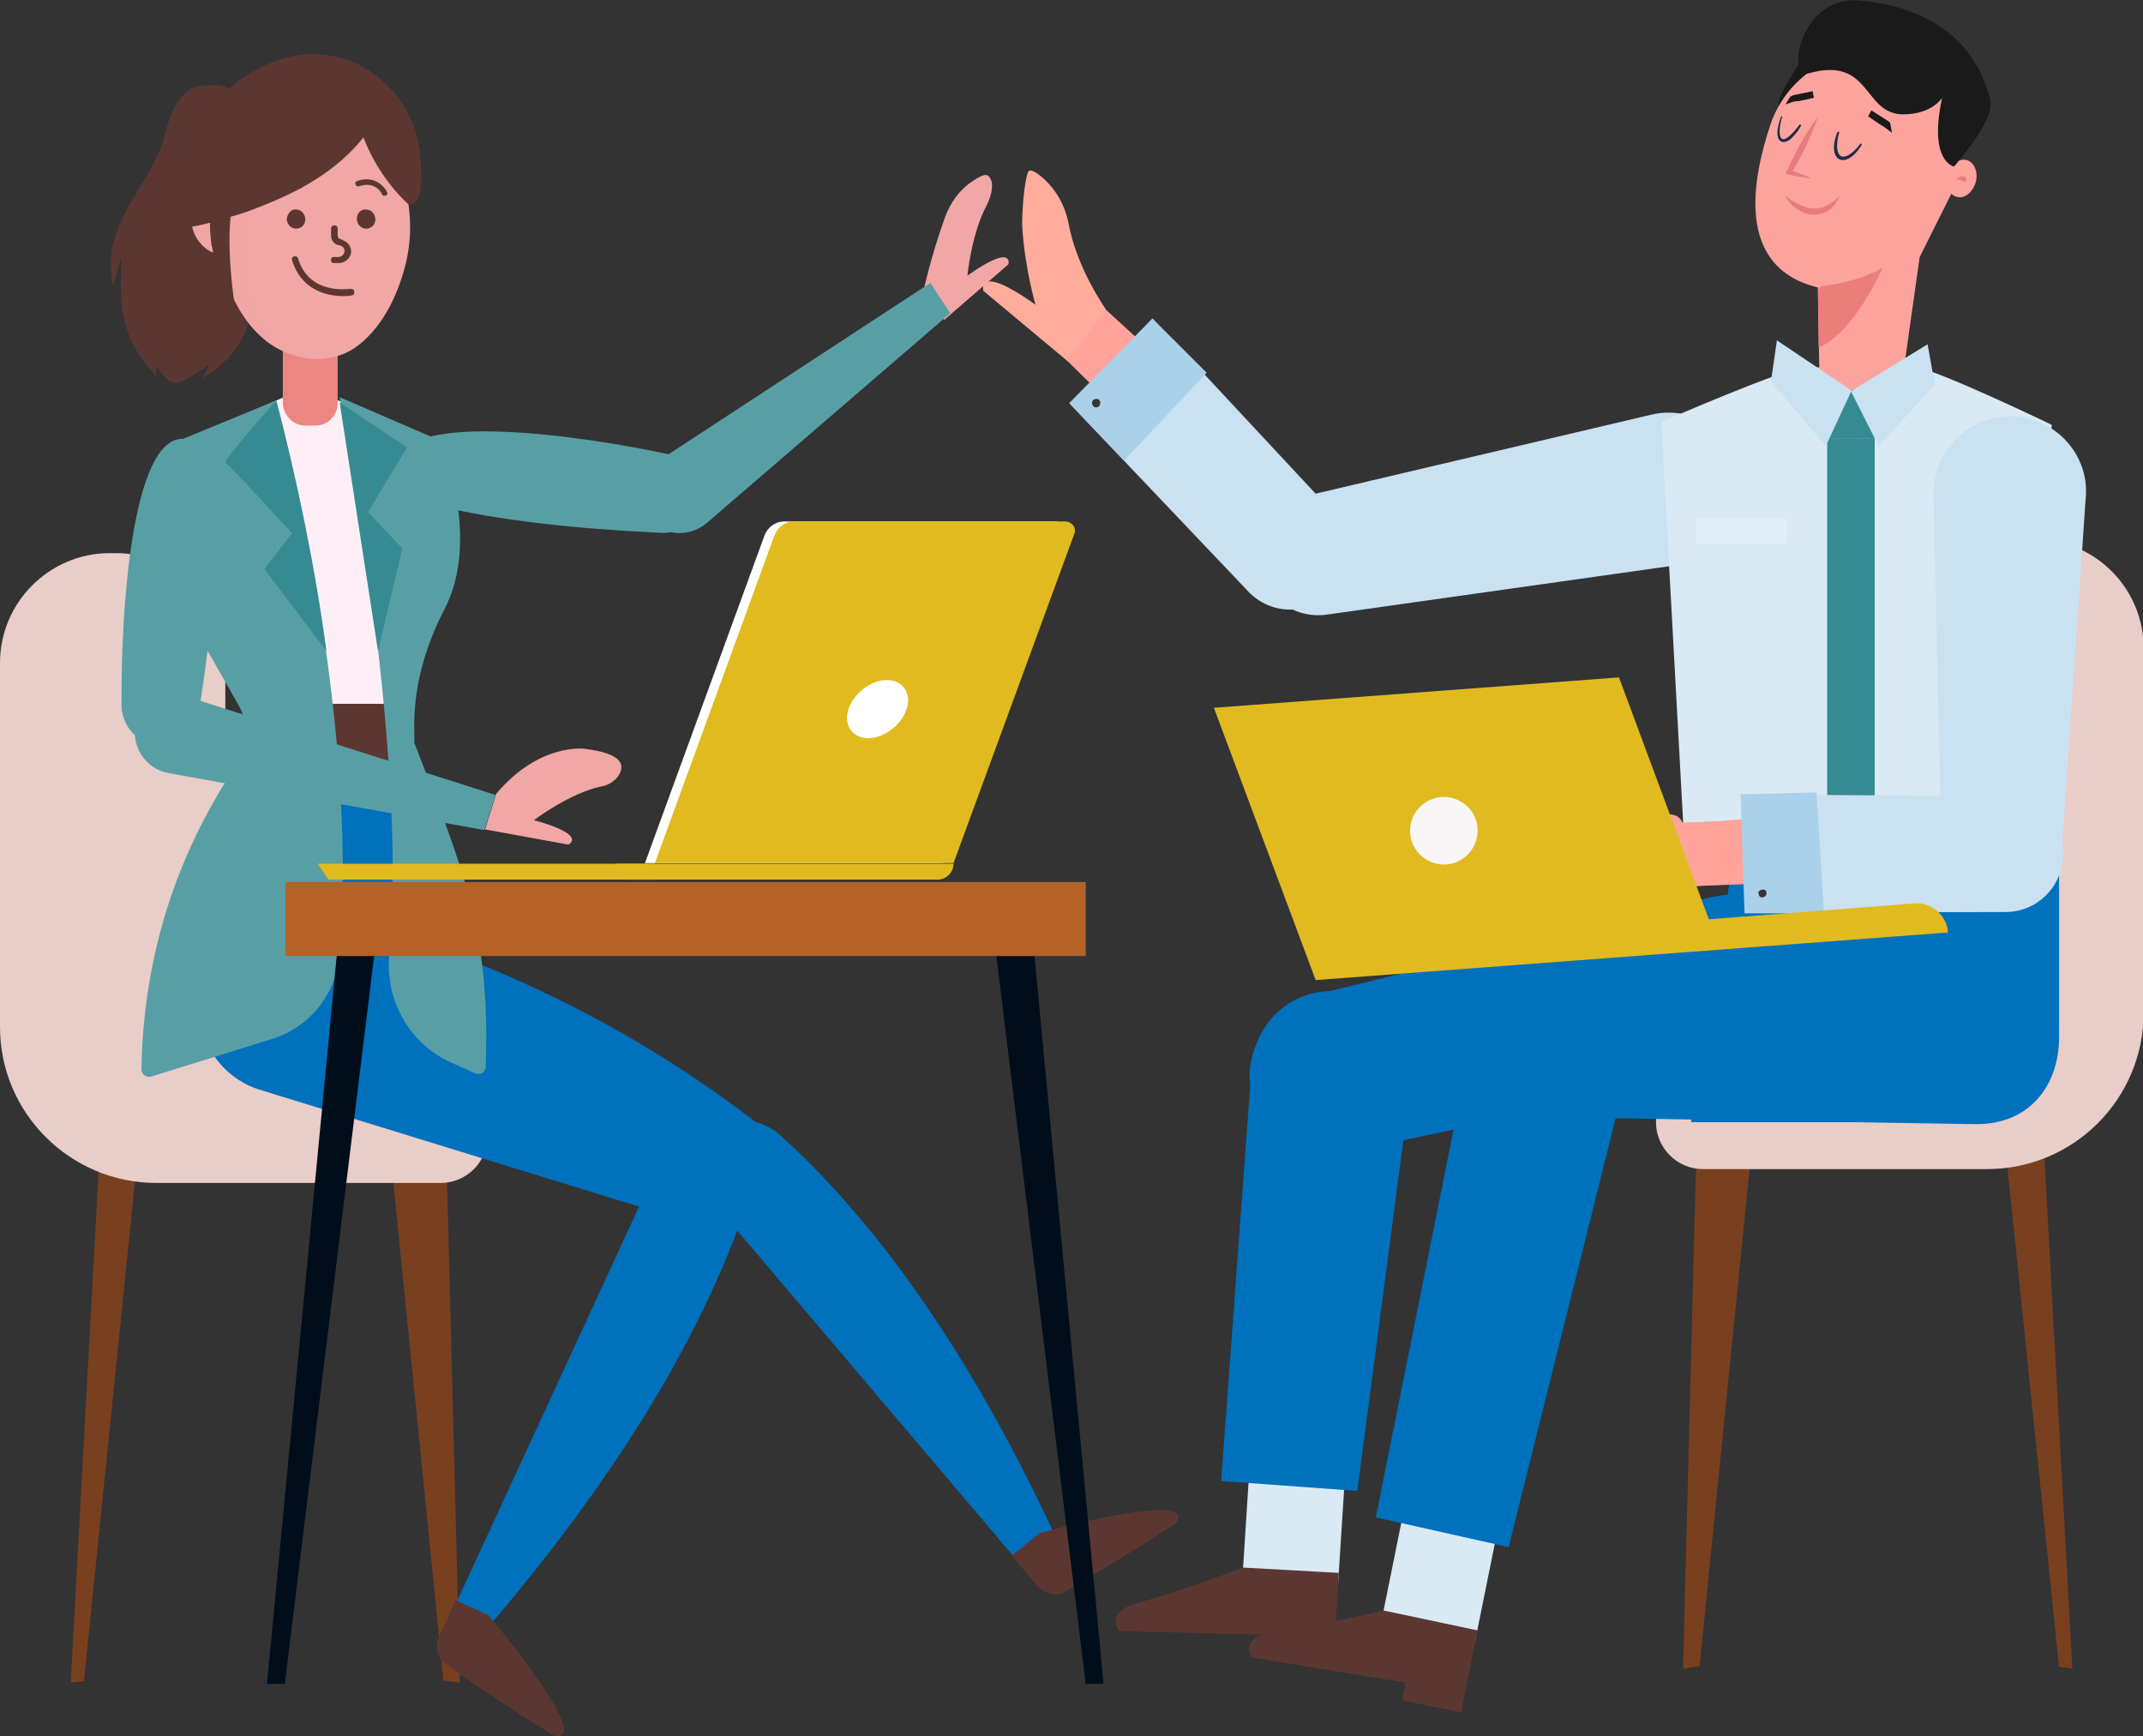 <?xml version="1.0" encoding="utf-8"?>
<!-- Generator: Adobe Illustrator 26.0.0, SVG Export Plug-In . SVG Version: 6.00 Build 0)  -->
<svg version="1.1" xmlns="http://www.w3.org/2000/svg" xmlns:xlink="http://www.w3.org/1999/xlink" x="0px" y="0px"
	 viewBox="0 0 324.3 262.7" style="enable-background:new 0 0 324.3 262.7;" xml:space="preserve">
<rect x="0" y="0" width="324.3" height="262.7" fill="#333333" stroke="none"/>
<style type="text/css">
	.st0{fill:#17659C;}
	.st1{fill:#3D93CC;}
	.st2{fill:#D9EAF5;}
	.st3{fill:#4F9DD1;}
	.st4{fill:#0071BC;}
	.st5{fill:#676575;}
	.st6{fill:none;stroke:#2988C7;stroke-width:0.75;stroke-linecap:round;stroke-miterlimit:10;}
	.st7{fill:#4296CD;}
	.st8{fill:#FBBEAA;}
	.st9{fill:#DE8A8C;}
	.st10{fill:#63A8D6;}
	.st11{fill:#F4A34A;}
	.st12{fill:#F9D0A3;}
	.st13{fill:#F8C791;}
	.st14{fill:#FEF5EB;}
	.st15{opacity:0.4;fill:#F4A34A;}
	.st16{fill:#8CBFE1;}
	.st17{fill:#908F9A;}
	.st18{fill:#403D4F;}
	.st19{fill:#A4A3AC;}
	.st20{fill:#FFC108;}
	.st21{fill:#FF9408;}
	.st22{fill:none;stroke:#73102A;stroke-width:0.5;stroke-linecap:round;stroke-miterlimit:10;}
	.st23{fill:#5C3732;}
	.st24{fill:#E7AAAB;}
	.st25{fill:#589FA5;}
	.st26{fill:#F8F3F4;}
	.st27{fill:#368B93;}
	.st28{opacity:0.5;fill:#E7AAAB;}
	.st29{fill:#1D1D1B;stroke:#000000;stroke-width:0.25;stroke-miterlimit:10;}
	.st30{fill:#A1C6DA;}
	.st31{fill:#F18380;}
	.st32{fill:#73102A;}
	.st33{fill:#D65155;}
	.st34{fill:#FFFFFF;}
	.st35{fill:#BCEBFF;}
	.st36{fill:#A8A8A8;}
	.st37{fill:#000E1B;}
	.st38{fill:#FFAC9C;}
	.st39{fill:#0170BF;}
	.st40{fill:#2743AB;}
	.st41{fill:none;}
	.st42{fill:#C69B22;}
	.st43{fill:#E1BA20;}
	.st44{fill:none;stroke:#211F29;stroke-width:6;stroke-miterlimit:10;}
	.st45{fill:#794020;}
	.st46{fill:#E8CDC8;}
	.st47{fill:#FFA39B;}
	.st48{fill:#C9E1F1;}
	.st49{fill:#ABD0E9;}
	.st50{fill:#373330;}
	.st51{fill:#1A1A1A;}
	.st52{fill:#FDA39D;}
	.st53{fill:#EB7D7A;}
	.st54{fill:#E97B7F;}
	.st55{opacity:0.26;fill:#FCFCFC;}
	.st56{fill:#222A46;}
	.st57{fill:#FFA39B;stroke:#FFA39B;stroke-width:0.665;stroke-miterlimit:10;}
	.st58{fill:#F1A7A5;}
	.st59{fill:#FDEFF5;}
	.st60{fill:#EC8683;}
	.st61{opacity:0.5;fill:#F1A7A5;}
	.st62{fill:#B46226;}
	.st63{fill:#F8F6F6;}
	.st64{fill:#127BC1;}
	.st65{fill:#486E9E;}
	.st66{fill:none;stroke:#231F20;stroke-miterlimit:10;}
	.st67{fill:none;stroke:#231F20;stroke-width:3;stroke-miterlimit:10;}
	.st68{fill:#1A2E35;}
	.st69{opacity:0.3;fill:#FFFFFF;}
	.st70{fill:#007CFF;}
	.st71{opacity:0.3;fill:#0170BF;}
	.st72{opacity:0.3;}
	.st73{fill:#358C93;}
	.st74{opacity:0.4;}
	.st75{fill:none;stroke:#1A2E35;stroke-width:0.75;stroke-miterlimit:10;}
	.st76{fill:#FFAE9D;}
	.st77{opacity:0.2;}
	.st78{opacity:0.2;fill:none;stroke:#000000;stroke-width:0.5;stroke-linecap:round;stroke-linejoin:round;stroke-miterlimit:10;}
	.st79{opacity:0.8;fill:#FFFFFF;}
	.st80{fill:#D95E60;stroke:#C13F43;stroke-width:0.5;stroke-linecap:round;stroke-linejoin:round;stroke-miterlimit:10;}
	.st81{fill:none;stroke:#007CFF;stroke-width:0.75;stroke-linecap:round;stroke-linejoin:round;stroke-miterlimit:10;}
	.st82{fill:#000615;}
	.st83{fill:#0541AF;}
	.st84{fill:#FCE479;}
	.st85{fill:#FDF2A7;}
	.st86{fill:#FDC324;}
	.st87{fill:#FDCF23;}
	.st88{fill:#E2B71E;}
	.st89{fill:#FBED99;}
	.st90{fill:#FDD870;}
	.st91{fill:#E1B01F;}
	.st92{fill:#FDE677;}
	.st93{fill:#FCF19F;}
	.st94{fill:#FBE596;}
	.st95{fill:#FCF2A2;}
	.st96{fill:#FCE193;}
	.st97{fill:#FCF19E;}
	.st98{fill:#FBF2A0;}
	.st99{fill:#FDF19F;}
	.st100{fill:#FF9A79;}
	.st101{fill:#1A4D51;}
	.st102{fill:#91A89F;}
	.st103{fill:#536970;}
	.st104{fill:#2B454E;}
	.st105{fill:#C76668;}
	.st106{fill:#FFBEA8;}
	.st107{fill:#ECECEC;}
	.st108{fill:#FCFCFC;}
	.st109{fill:#F5F5F5;}
	.st110{display:none;}
	.st111{display:inline;fill:#2B454E;}
	.st112{display:inline;fill:#405860;}
	.st113{display:inline;fill:#FCFCFC;}
	.st114{display:inline;}
	.st115{fill:#F3F3F3;}
	.st116{fill:#E7A515;}
	.st117{fill:#B6781E;}
	.st118{fill:#E7A516;}
	.st119{fill:#E6A516;}
	.st120{fill:#B7781D;}
	.st121{fill:#B7791C;}
	.st122{fill:#FECB66;}
	.st123{fill:#FDCB63;}
	.st124{fill:#FECA67;}
	.st125{fill:#827F94;}
	.st126{fill:none;stroke:#3B4A54;stroke-width:0.75;stroke-linecap:round;stroke-miterlimit:10;}
	.st127{fill:#F4FFD1;}
	.st128{opacity:0.4;fill:#ACCC4E;}
	.st129{fill:#211F29;}
	.st130{fill:#F2A9A7;}
	.st131{fill:#F2A9A7;stroke:#F2A9A7;stroke-width:0.665;stroke-miterlimit:10;}
	.st132{opacity:0.26;fill:#FFFFFF;}
	.st133{fill:#F2A8A6;}
	.st134{fill:#EB7E7B;}
	.st135{fill:#D9E1EB;}
</style>
<g id="BACKGROUND">
</g>
<g id="OBJECTS">
</g>
<g id="Слой_3">
	<g>
		<g>
			<g>
				<polygon class="st45" points="256.7,174.6 254.7,252.5 257.2,252.1 265.1,173.5 				"/>
			</g>
			<g>
				<polygon class="st45" points="303.4,172.9 311.6,252.2 313.6,252.5 309.3,173.6 				"/>
			</g>
		</g>
		<path class="st46" d="M290.2,137.9V98.1c0-9.1,7.4-16.5,16.5-16.5h1.2c9.1,0,16.5,7.4,16.5,16.5v55.1c0,13.1-10.6,23.7-23.7,23.7
			h-43c-3.9,0-7.1-3.2-7.1-7.1l0,0c0-3.9,3.2-7.1,7.1-7.1h7.9C279.1,162.6,290.2,151.5,290.2,137.9z"/>
	</g>
	<g>
		<g>
			<g>
				<g>
					<g>
						
							<rect x="211" y="226.4" transform="matrix(-0.98 -0.198 0.198 -0.98 385.12 512.287)" class="st2" width="14.5" height="20.9"/>
						<g>
							<g>
								<path class="st23" d="M223.6,246.7l-2.5,12.4l-8.9-1.8l0.5-2.7l-23.3-3.8c0,0-2.1-3.2,3.6-3.9c5.7-0.7,16.4-3.2,16.4-3.2
									L223.6,246.7z"/>
							</g>
						</g>
					</g>
					<path class="st4" d="M246.9,159.6l-18.6,74.5l-20.1-4.5l15.1-75.3c1.3-6.7,7.9-10.9,14.5-9.4l0,0
						C244.4,146.3,248.5,153,246.9,159.6z"/>
				</g>
				<path class="st4" d="M311.6,156.9c0,7.4-4.5,13.3-12.7,13.2l-61.1-1c-7.3-0.1-13.2-5.5-13.2-12.1l0,0c0-6.6,5.8-12,13.2-12.2
					l61.1-1.1C307,143.6,311.6,149.5,311.6,156.9L311.6,156.9z"/>
			</g>
			<path class="st4" d="M255.9,169.8h43.7c6.6,0,12-6.4,12-14.3v-28.7h-48.8L255.9,169.8z"/>
		</g>
		<g>
			<path class="st4" d="M276.3,145.3c1.6,7.2-3.6,14.5-11.6,16.2l-59.8,12.6c-7.2,1.5-14.1-2.5-15.5-8.9l0,0
				c-1.5-6.4,3-13,10.1-14.8l59.3-14.6C266.8,133.9,274.6,138.1,276.3,145.3L276.3,145.3z"/>
			<g>
				<g>
					
						<rect x="188.7" y="218.5" transform="matrix(-0.998 -6.393162e-02 6.393162e-02 -0.998 376.838 469.882)" class="st2" width="14.5" height="20.9"/>
					<g>
						<g>
							<path class="st23" d="M202.6,238l-0.8,12.7l-9-0.6l0.2-2.7l-23.6-0.6c0,0-2.5-2.9,3-4.3c5.5-1.5,15.8-5.3,15.8-5.3L202.6,238
								z"/>
						</g>
					</g>
				</g>
				<path class="st4" d="M213.6,163.2l-8.2,62.4l-20.6-1.5l4.6-62.6c0.4-6.8,6.2-12,13-11.5l0,0
					C209.2,150.5,214.3,156.4,213.6,163.2z"/>
			</g>
		</g>
	</g>
	<g>
		<g>
			<path class="st47" d="M199.8,77.1l53.5-9.7c3.5-0.6,6.9,1.7,7.4,5.2l0,0c0.6,3.5-1.8,6.8-5.3,7.4l-53.8,8.1
				c-3,0.4-5.8-1.6-6.3-4.6l0,0C194.8,80.5,196.8,77.6,199.8,77.1z"/>
			<path class="st48" d="M264,72.1L264,72.1c-1.1-6.5-7.5-10.8-13.9-9.4l-52.7,12.4c-4.7,1.1-7.7,5.6-6.9,10.4l0,0
				c0.8,4.9,5.4,8.2,10.3,7.5l53.1-7.5C260.5,84.7,265.1,78.6,264,72.1z"/>
		</g>
		<g>
			<g>
				<path class="st47" d="M192.2,84.8l-31.4-30.9l6.6-7l32.5,29.8c2.3,2.1,2.4,5.7,0.3,7.9l0,0C198,86.9,194.4,87,192.2,84.8z"/>
				<path class="st48" d="M174.4,48.2l27.3,29.3c3.4,3.6,3.1,9.3-0.7,12.6l0,0c-3.5,3.1-8.9,2.8-12.1-0.6l-26.8-28.2L174.4,48.2z"/>
				<g>
					<polygon class="st49" points="182.6,56.4 170.1,69.7 161.8,61 174.4,48.2 					"/>
					<path class="st50" d="M166.4,60.6c-0.2-0.3-0.6-0.3-0.9-0.1c-0.3,0.2-0.3,0.6-0.1,0.9c0.2,0.3,0.6,0.3,0.9,0.1
						C166.5,61.3,166.6,60.9,166.4,60.6z"/>
				</g>
			</g>
		</g>
	</g>
	<path class="st2" d="M289.9,55.6H273c-2.5,0-21.6,8.2-21.6,8.3l3.5,64h48.2l7.4-63.6C310.6,64.3,292.4,55.6,289.9,55.6z"/>
	<path class="st51" d="M273.5,7.9c0,0-4.8,6.5-4.3,8.1h7L273.5,7.9z"/>
	<path class="st52" d="M267.9,18.9c2.4-7.1,9.3-11.7,16.7-10.9c2.2,0.3,4.5,1,6.5,2.6c4.8,3.7,5,12.1,4.4,18.3l-5,10l-3.4,24.1
		c-16.3,10.8-11.7-2.1-11.7-2.1l-0.3-17.4C262.4,40.4,265.3,26.8,267.9,18.9z"/>
	<path class="st53" d="M275.6,43.3c0,0,5.5-0.5,9.3-2.8c0,0-4.2,9.8-9.7,12.1l-0.1-8.7L275.6,43.3z"/>
	<g>
		<path class="st52" d="M294.7,26.5c-0.4,1.6,0.3,3.1,1.5,3.3c1.2,0.3,2.4-0.8,2.8-2.3s-0.3-3.1-1.5-3.3S295.1,24.9,294.7,26.5z"/>
		<g>
			<path class="st53" d="M296.8,27c0,0.2,0.1,0.4,0.3,0.5s0.4-0.1,0.5-0.3c0-0.2-0.1-0.4-0.3-0.5C297,26.7,296.8,26.8,296.8,27z"/>
			<path class="st53" d="M297.2,26.7c0,0-0.8-0.3-1.2,0.7c0,0,0.4-0.5,1,0L297.2,26.7z"/>
		</g>
	</g>
	<g>
		<path class="st54" d="M278.4,29.6c-1.6,4.2-6.4,3.5-8.3,0c0.4,0.2,0.7,0.5,1,0.7C273.9,32.1,276.1,32,278.4,29.6L278.4,29.6z"/>
	</g>
	<g>
		<path class="st54" d="M275.1,17.7c-1,3-2.4,5.8-4,8.5c0,0-0.2-0.5-0.2-0.5c1.1,0.4,2.2,0.8,3.3,1.3c-1.4-0.1-2.7-0.4-4-0.7
			C271.6,23.2,273.1,20.3,275.1,17.7L275.1,17.7z"/>
	</g>
	<path class="st51" d="M282.7,17.6l0.5-0.9l2.5,1.6c0.2,0.1,0.4,0.3,0.4,0.6l0.2,1.2l-0.5-0.4c-0.4-0.3-0.8-0.6-1.2-0.8L282.7,17.6z
		"/>
	<path class="st51" d="M274.5,14.8l-0.2-1l-2.9,0.6c-0.2,0.1-0.5,0.2-0.6,0.4l-0.6,1l0.6-0.2c0.4-0.2,0.9-0.3,1.4-0.3L274.5,14.8z"
		/>
	<g>
		<rect x="276.5" y="59" class="st27" width="7.3" height="7.3"/>
		<polygon class="st27" points="283.7,128.9 280.3,132.5 276.5,128.9 276.5,66.3 283.7,66.3 		"/>
		<g>
			<polygon class="st48" points="280.1,59.2 284.3,67.5 292.8,58.2 291.7,52.1 			"/>
			<polygon class="st48" points="280.2,59.1 276.3,67.5 268,57.7 268.9,51.5 			"/>
		</g>
	</g>
	
		<rect x="256.7" y="78.5" transform="matrix(-1 -1.224647e-16 1.224647e-16 -1 527.157 160.73)" class="st55" width="13.8" height="3.8"/>
	<g>
		<path class="st56" d="M278.3,20.1c-1,3.9,0.7,4.9,3.2,1.7c0.1-0.2,0.3,0,0.2,0.2c-2.5,3.9-5.3,2.3-3.7-1.9
			C278.2,19.8,278.4,19.9,278.3,20.1L278.3,20.1z"/>
	</g>
	<g>
		<path class="st56" d="M269.7,17.7c-0.5,1.4-0.9,4.9,1.4,2.6c0.4-0.4,0.8-0.9,1.2-1.4c0-0.1,0.1-0.1,0.2,0c0.1,0,0.1,0.1,0,0.2
			c-0.3,0.6-0.7,1.1-1.1,1.5c-0.7,0.9-2.1,1.5-2.4-0.1c-0.1-1,0.2-1.9,0.5-2.8C269.6,17.5,269.8,17.6,269.7,17.7L269.7,17.7z"/>
	</g>
	<path class="st51" d="M281.7,0.1c8.7,0.9,16.9,4.8,19.5,15c0.8,3-5.5,10.1-5.5,10.1s-3.9-0.7-1.8-10.4c0,0-1.5,2.5-5.9,2.5
		c-6.1,0-4.8-8.9-14.3-6.2C270.2,12,272.4-1,281.7,0.1z"/>
	<g>
		<g>
			<g>
				<g>
					<polygon class="st47" points="243.8,124.8 244.4,134.8 263.4,133.7 262.8,124.2 					"/>
					<path class="st57" d="M239.3,134.3c0-0.8,2.7-1,5.1-1.4c0.4-0.1,0.8,0.1,1,0.6c0,0,0,0,0,0c0.1,0.5-0.2,0.9-0.7,1
						C242.9,134.9,239.3,135.3,239.3,134.3z"/>
					<path class="st57" d="M245.3,131.4c0.1,0.4-0.2,0.8-0.7,0.9c-2.6,0.3-4.9,0.7-5-0.6c0-0.7,2.3-0.9,4.8-0.9
						C244.8,130.7,245.2,131,245.3,131.4C245.3,131.4,245.3,131.4,245.3,131.4z"/>
					<path class="st57" d="M239.4,128.8c0-1.6,2.3-0.6,5.2-0.7c0.6,0,1.1,0.5,1.1,1.1c0,0,0,0,0,0c-0.1,0.6-0.5,1-1.1,1
						C242,130,239.4,130.1,239.4,128.8z"/>
					<path class="st57" d="M245.8,126.7c-0.2,0.5-0.7,0.7-1.2,0.7c-2.1-0.2-4.8,0.3-4.3-1.2c0.4-1.3,1.5-1.1,4.4-1.2
						C245.6,124.9,246.2,125.9,245.8,126.7C245.8,126.7,245.8,126.7,245.8,126.7z"/>
					<path class="st47" d="M243.1,120.6c0.6,2.6,3.1,3.9,3.1,3.9s0.9,0.6,1.5,1.2c1.6,1.6,4.1,2,6.1,0.9c0,0,0.1,0,0.1-0.1
						c1.3-0.9,0.9-2.9-0.7-3.2c-1.4-0.2-2.7-0.6-4.1-1.1c-2.3-0.9-3.9-1.5-5.1-3.2C243.7,118.6,243,119.9,243.1,120.6z"/>
				</g>
				<path class="st47" d="M302.2,132.4l-44,1.6l-0.5-9.6l43.9-3.1c3.1-0.2,5.8,2.1,5.9,5.2l0,0C307.7,129.7,305.3,132.3,302.2,132.4
					z"/>
			</g>
			<path class="st48" d="M263.4,120.2l40.1,0.3c5,0,8.9,4.2,8.7,9.1l0,0c-0.2,4.7-4,8.4-8.7,8.4l-38.9,0.1L263.4,120.2z"/>
			<g>
				<polygon class="st49" points="274.9,119.9 276,138.2 264,138.2 263.4,120.2 				"/>
				<path class="st50" d="M266.8,134.6c-0.3,0-0.7,0.2-0.7,0.5c0,0.3,0.2,0.7,0.5,0.7c0.3,0,0.7-0.2,0.7-0.5
					C267.4,134.9,267.2,134.6,266.8,134.6z"/>
			</g>
		</g>
		<g>
			<path class="st47" d="M296.4,126.8l1.6-54.4c0.1-3.6,3.1-6.3,6.7-6.2h0c3.6,0.2,6.3,3.2,6.1,6.8l-3.2,54.3
				c-0.2,3-2.8,5.4-5.8,5.2l0,0C298.7,132.4,296.3,129.9,296.4,126.8z"/>
			<path class="st48" d="M304.7,63L304.7,63c-6.6-0.3-12.1,5.1-12.1,11.7l1.2,54.1c0.1,4.8,3.9,8.7,8.7,8.9l0,0
				c4.9,0.2,9.2-3.6,9.5-8.5l3.6-53.5C316.4,69.1,311.3,63.3,304.7,63z"/>
		</g>
	</g>
	<g>
		<g>
			<g>
				<g>
					<polygon class="st45" points="67.6,176.8 69.6,254.6 67.1,254.3 59.2,175.6 					"/>
				</g>
				<g>
					<polygon class="st45" points="20.8,175.1 12.7,254.4 10.7,254.6 15,175.8 					"/>
				</g>
			</g>
			<path class="st46" d="M34.1,140v-39.8c0-9.1-7.4-16.5-16.5-16.5h-1.2C7.4,83.8,0,91.2,0,100.3l0,55.1C0,168.4,10.6,179,23.7,179
				h43c3.9,0,7.1-3.2,7.1-7.1l0,0c0-3.9-3.2-7.1-7.1-7.1h-7.9C45.2,164.8,34.1,153.7,34.1,140z"/>
		</g>
	</g>
	<g>
		<path class="st4" d="M119.9,181.2L119.9,181.2c-1.5,4-6,6-10,4.5L48.2,164c-6.5-2.5-9.9-9.8-7.4-16.2l0,0
			c2.5-6.4,9.8-9.6,16.4-7.1c21.2,5.8,43.5,17.8,60.4,31.7C120.2,174.5,121.1,178.1,119.9,181.2z"/>
		<path class="st4" d="M161.5,236.4l-4.3,3.6L108,182c-2.9-3.5-2.8-8.3,0.2-10.9l0,0c2.7-2.3,6.9-2,9.9,0.7
			C134.7,186.8,149.3,209.1,161.5,236.4z"/>
		<path class="st23" d="M157.3,232c0,0,23.6-6.6,20.8-1.7c-0.3,0.6-17.1,10.8-17.7,10.9c-1.2,0.2-2.5-0.2-3.4-1.2
			c-0.8-0.9-1.5-1.9-2.1-2.5l-1.8-2.1L157.3,232z"/>
		<path class="st4" d="M112.3,179.4L112.3,179.4c-1.4,4-5.8,6.2-10,4.9L39,164.8c-6.7-2.3-10.4-9.5-8.2-16l0,0
			c2.2-6.5,9.5-10,16.2-7.7c21.7,5.1,44.8,16.3,62.5,29.5C112.3,172.7,113.4,176.2,112.3,179.4z"/>
		<path class="st4" d="M73.1,247.1l-5.1-2.3l32.3-70c1.9-4.2,6.4-6.2,10-4.5l0,0c3.2,1.5,4.7,5.5,3.5,9.4
			C107.1,201.2,92.9,224.2,73.1,247.1z"/>
		<path class="st23" d="M73.9,244.4c0,0,15.9,18.8,10.2,18.3c-0.7-0.1-17-10.9-17.3-11.4c-0.7-1-0.9-2.4-0.4-3.6
			c0.5-1.1,1.1-2.2,1.4-3l1.1-2.6L73.9,244.4z"/>
		<g>
			<g>
				<path class="st23" d="M41.2,37c-0.7-3.3-2-6-2.7-9.2c-0.3-1.4,1.1-12.1-3.8-14.4c-1-0.5-2.1-0.6-3.2-0.5c-1,0.1-2.1,0.1-3.1,0.9
					c-0.9,0.7-1.7,1.8-2.3,3.1c-0.8,1.7-1.1,3.7-1.8,5.5c-1.9,4.7-5,8.1-6.7,12.9c-0.1,0.4-0.3,0.8-0.4,1.2
					c-0.6,2.2-0.5,4.7-0.1,6.8c0.6-1.3,0.6-3,1.3-4.3c-0.2,3.8-0.3,7.4,0.8,10.8c1.1,3.3,2.7,5,4.5,7.2c-0.1-0.6-0.1-1.1,0-1.7
					c0.6,1.3,2,2.8,3.1,2.6c1.7-0.4,3.2-1.7,4.8-2.7c-0.1,0.6-0.7,1.5-1,2c2-1.1,4.6-3.2,6-5.9c1.3-2.6,2-6.1,2.5-9.1
					c0.5,1.5,0.4,3.5,0.5,5.1C41.1,44.5,41.8,40.1,41.2,37z"/>
			</g>
		</g>
		<g>
			<g>
				<path class="st58" d="M142.9,48.4l9.7-8.4c0,0,0.9-3.3-6.2,1.7c0,0,0.6-6.3,2.9-10.6c0.5-1,1.1-2.7,0.7-3.8
					c-0.4-1-0.9-1.2-2.8,0.1c-2,1.3-3.4,3.3-4.2,5.5c-0.9,2.5-2.2,6.5-3.2,10.9L142.9,48.4z"/>
			</g>
			<g>
				<path class="st38" d="M161.5,54.6L148.8,44c0,0-1.1-4.3,7.9,2.1c0,0-1.6-5.4-2-11.7c-0.1-2,0.3-7.1,0.9-8.4c0.2-0.5,1.2,0,2.3,1
					c2,1.8,3.3,4.2,3.8,6.8c0.5,2.7,1.9,7.4,5.7,13.1L161.5,54.6z"/>
			</g>
			<path class="st25" d="M106.2,75.4L106.2,75.4c-0.4,3.3-3.4,5.6-6.7,5.2c-12.4-0.6-23.9-1.8-33.9-4.2c-3.3-0.4-5.7-3.4-5.3-6.7
				l0,0c1.5-7.5,27.7-3.8,40.7-1C104.2,69.1,106.6,72.1,106.2,75.4z"/>
			<path class="st25" d="M140.8,42.8l3,4.6l-36.8,31.7c-2.8,2.4-7,2-9-0.9l0,0c-1.9-2.7-1.2-6.5,1.7-8.5L140.8,42.8z"/>
		</g>
		<path class="st59" d="M62.1,97.6l-0.8,8.9l-0.1,1.1c-0.1,1.6-0.2,3.2-0.1,4.8H38.8v-0.2c0-0.2,0-0.4,0-0.6c-0.1-1.8-0.5-3.5-1.4-5
			c-0.2-0.4-0.4-0.8-0.7-1.2C26,90.1,26.4,67.4,26.4,67.4l17-7.5h6.1l16.2,6.6C69.7,79.4,68.6,89.9,62.1,97.6z"/>
		<path class="st4" d="M67.8,133c-2.9,9.8-19.3,25.7-19.3,25.7c-6.7-15.5-21.8-25.3-21.8-25.3c2-4.4,6.3-10.1,9.3-13.7
			c0.2-0.2,0.4-0.5,0.5-0.7c0-0.1,0.1-0.1,0.1-0.2c0.2-0.2,0.3-0.5,0.5-0.8c0,0,0,0,0,0c0.1-0.2,0.3-0.5,0.4-0.8
			c0-0.1,0.1-0.2,0.1-0.3c0.1-0.2,0.2-0.4,0.3-0.6c0-0.1,0.1-0.2,0.1-0.2c0.1-0.2,0.1-0.4,0.2-0.6c0.1-0.4,0.2-0.9,0.3-1.3
			c0-0.2,0.1-0.4,0.1-0.6c0.1-0.5,0.1-0.9,0.1-1.4h22.4c0,0.4,0,0.9,0.1,1.3c0,0.4,0.1,0.9,0.1,1.3c0,0.4,0.1,0.8,0.2,1.2
			c0,0.4,0.1,0.8,0.2,1.2c0.1,0.8,0.3,1.6,0.6,2.4c0.1,0.3,0.2,0.6,0.3,0.9c0.1,0.3,0.2,0.6,0.3,1c0.1,0.4,0.3,0.8,0.4,1.2
			c0.2,0.5,0.4,1.1,0.6,1.6L67.8,133z"/>
		<path class="st23" d="M38.5,115h22.9c-0.1-0.9-0.2-1.7-0.2-2.6c-0.1-1.6-0.1-3.2,0.1-4.8l0.1-1.1H37.4L38.5,115z"/>
		<path class="st25" d="M51.4,60.1c0,0,10.5,53.4,7.5,84.5c-0.6,6.8,3.1,13.3,9.2,16.1l3.8,1.7c0.9,0.4,1.8-0.4,1.6-1.3
			c0.8-20.6-4-31-10.8-48.7l0-1.7c-0.2-6.5,1.6-12.8,4.6-18.6c2.4-4.6,3.9-12.5-0.4-25.3L51.4,60.1z"/>
		<polygon class="st27" points="51.4,60.9 61.6,67.7 55.7,77.5 60.9,83 57.2,98.5 		"/>
		<path class="st25" d="M41.8,60.6c0,0,12.9,47.1,9.5,84.2c-0.5,5.8-4.6,10.7-10.1,12.4l-18.3,5.7c-0.7,0.2-1.5-0.3-1.5-1.1
			c0.3-16.5,4.9-31.9,14.4-46.1c1.8-2.7,1.9-6.2,0.3-9l-7-12.3C27.6,84,26.4,74.4,26,67.1L41.8,60.6z"/>
		<path class="st27" d="M41.8,60.6c0,0-8.2,9.2-7.7,9.4c0.5,0.2,10.1,10.7,10.1,10.7L40,86.1l9.4,12.4
			C47.7,85.9,45.1,73.2,41.8,60.6z"/>
		<path class="st60" d="M46.2,64.4h1.5c1.9,0,3.4-1.5,3.4-3.4V50h-8.3v11C42.9,62.9,44.4,64.4,46.2,64.4z"/>
		<path class="st58" d="M61.3,40.3c-1.2,4.6-3.6,9.6-7.7,12.4c-2.6,1.7-5.8,2-8.7,1.2c-1.8-0.5-3.6-1.4-5-2.6
			c-2-1.7-3.5-3.9-4.6-6.2c-0.3-0.5-2.3-6.7-2.1-6.7c-1.2,0-2.5-0.9-3.4-2.3c-1.1-1.8-1-3.7,0.3-4.3c0.8-0.4,1.9-0.2,2.9,0.6
			c0.6-8.9,5.3-17,11.5-18.9c0.8-0.3,1.7-0.4,2.5-0.4c2.2,0,4.4,0.7,6.4,1.9c3.5,2.3,5.3,5.9,6.7,9.6C62.1,29.5,62.7,35,61.3,40.3z"
			/>
		<path class="st61" d="M44.9,53.8c-1.8-0.5-3.6-1.4-5-2.6c-2-1.7-3.5-3.9-4.6-6.2c-0.3-0.5-2.3-6.7-2.1-6.7c-1.2,0-2.5-0.9-3.4-2.3
			c-1.1-1.8-1-3.7,0.3-4.3c0.8-0.4,1.9-0.2,2.9,0.6c0.6-8.9,5.3-17,11.5-18.9l0.1,1.1C44.6,14.5,29.1,44.3,44.9,53.8z"/>
		<g>
			<g>
				<g>
					<path class="st23" d="M52.4,44.8c0.5,0,0.8-0.1,0.8-0.1c0.3,0,0.5-0.3,0.4-0.6c0-0.3-0.3-0.4-0.6-0.4c-0.2,0-6.2,1-7.9-4.6
						c-0.1-0.3-0.4-0.4-0.6-0.3c-0.3,0.1-0.4,0.3-0.3,0.6C45.8,44.5,50.5,44.9,52.4,44.8z"/>
				</g>
			</g>
			<g>
				<g>
					<path class="st23" d="M40.4,30.3c0.2,0,0.4-0.1,0.5-0.3c1.5-2.7,4.1-1.6,4.2-1.5c0.2,0.1,0.5,0,0.7-0.2c0.1-0.2,0-0.5-0.2-0.6
						c-1.2-0.5-3.9-0.8-5.5,2c-0.1,0.2,0,0.5,0.2,0.7C40.3,30.3,40.4,30.3,40.4,30.3z"/>
				</g>
			</g>
			<g>
				<g>
					<path class="st23" d="M53.9,28.1c0.1,0.1,0.3,0.1,0.4,0.1c2.5-0.9,3.5,1.1,3.5,1.2c0.1,0.2,0.3,0.3,0.6,0.2
						c0.2-0.1,0.3-0.3,0.2-0.5c-0.5-1-2-2.6-4.6-1.7c-0.2,0.1-0.3,0.3-0.2,0.5C53.9,28,53.9,28,53.9,28.1z"/>
				</g>
			</g>
			<path class="st23" d="M43.4,33.1c0,0.8,0.6,1.5,1.4,1.5c0.8,0,1.4-0.6,1.4-1.4c0-0.8-0.6-1.5-1.4-1.5
				C44.1,31.6,43.5,32.3,43.4,33.1z"/>
			<path class="st23" d="M54,33.1c0,0.8,0.6,1.5,1.4,1.5c0.8,0,1.4-0.6,1.4-1.4c0-0.8-0.6-1.5-1.4-1.5C54.6,31.6,54,32.3,54,33.1z"
				/>
			<g>
				<path class="st23" d="M51.2,39.8C51.2,39.8,51.2,39.8,51.2,39.8c-0.2,0-0.5,0-0.7,0c-0.3,0-0.5-0.3-0.4-0.5
					c0-0.3,0.3-0.5,0.5-0.4c0.2,0,0.4,0,0.6,0c0.5,0,0.8-0.4,0.9-0.7c0.1-0.3,0-0.8-0.5-1c-0.1-0.1-0.3-0.1-0.4-0.1
					c-0.7-0.2-1.1-0.8-1.1-1.4v-1.1c0-0.3,0.2-0.5,0.5-0.5s0.5,0.2,0.5,0.5v1.1c0,0.2,0.2,0.4,0.4,0.5c0.2,0,0.3,0.1,0.5,0.2
					c0.8,0.3,1.3,1.2,1.1,2C52.9,39.1,52.3,39.8,51.2,39.8z"/>
			</g>
		</g>
		<path class="st23" d="M34.9,32.8c1.5-0.4,2.9-0.9,4.4-1.5C45.5,28.9,51,25.8,55,20.8c2.5,6.5,6.8,10.1,6.8,10.1
			c2.8,0.5,1.8-7,1.7-8c0-0.2,0-0.4-0.1-0.6c-0.6-4.7-3.7-9.3-8-11.9c-2.1-1.3-4.6-2-7.1-2.2c-6.9-0.3-13.8,3.9-16.9,9.5
			c-1.4,2.5-1.7,5.5-1.9,8.4c-0.1,1.4-0.2,2.8-0.4,4.2c0,0.1-0.1,0.2-0.1,0.3c-0.1,0.6-0.3,1.2-0.5,1.8c-0.1,0.3-0.4,0.6-0.6,1v0
			c-0.2,0.3-0.4,0.7-0.4,1c0.2,0,0.5,0,0.7,0c1.2-0.1,2.4-0.4,3.6-0.7c-0.1,1,0.2,3.7,0.3,3.7c0.5,3.3,1.7,6.3,3.4,8.8
			C35.1,43.1,34.4,37.7,34.9,32.8z"/>
		<g>
			<g>
				<g>
					<path class="st58" d="M73.4,125.5l12.6,2.3c0,0,3.1-1.4-5.2-3.7c0,0,5.4-4.1,10.2-5.1c1.1-0.2,2.1-0.8,2.7-1.8
						c0.8-1.4,0.6-3.2-5.3-3.9c0,0-6.8-0.9-13.3,6.8L73.4,125.5z"/>
				</g>
			</g>
			<path class="st25" d="M23.8,112.7L23.8,112.7c3.3,0.3,6.2-2.2,6.4-5.6c1.9-12.3,3-23.8,2.8-34.1c0.3-3.3-2.2-6.3-5.4-6.6l0,0
				c-7.7,0-9.3,26.4-9.2,39.6C18.1,109.5,20.6,112.5,23.8,112.7z"/>
			<path class="st25" d="M75,120.3l-1.7,5.3L25.6,117c-3.6-0.6-5.9-4.2-5-7.6l0,0c0.9-3.2,4.4-5,7.7-4L75,120.3z"/>
		</g>
	</g>
	<g>
		<g>
			<path class="st43" d="M141.9,133.1h-47l-1.6-2.4h51l0,0C144.3,132,143.2,133.1,141.9,133.1z"/>
			<polygon class="st43" points="99.1,133.1 49.7,133.1 48.1,130.7 99.1,130.7 			"/>
			<path class="st34" d="M161,80.7l-18.3,49.9H97.6l18.1-49.6c0.5-1.3,1.7-2.1,3-2.1h41.1C160.7,79,161.3,79.9,161,80.7z"/>
			<path class="st43" d="M162.6,80.7l-18.3,49.9H99.1l18.1-49.6c0.5-1.3,1.7-2.1,3-2.1h41.1C162.3,79,162.9,79.9,162.6,80.7z"/>
			<path class="st34" d="M137.2,107.3c-0.8,2.4-3.4,4.4-5.8,4.4c-2.4,0-3.8-2-3-4.4c0.8-2.4,3.4-4.4,5.8-4.4
				C136.6,102.9,138,104.9,137.2,107.3z"/>
		</g>
		<g>
			<polygon class="st37" points="156.4,143.1 167,254.8 164.3,254.8 150.7,144 			"/>
			<polygon class="st37" points="51.1,143.1 40.4,254.8 43.1,254.8 56.7,144 			"/>
			
				<rect x="43.1" y="133.6" transform="matrix(-1 -1.347962e-06 1.347962e-06 -1 207.409 278.268)" class="st62" width="121.1" height="11.2"/>
		</g>
	</g>
	<g>
		<path class="st43" d="M245,102.5l13.6,36.6l31.1-2.4c2.6-0.2,4.9,1.8,5.1,4.4l0,0l-95.7,7.2l-15.4-41.2L245,102.5z"/>
		<path class="st63" d="M213.4,126.1c0.2,2.8,2.7,4.9,5.5,4.7c2.8-0.2,4.9-2.7,4.7-5.5c-0.2-2.8-2.7-4.9-5.5-4.7
			C215.2,120.9,213.2,123.3,213.4,126.1z"/>
	</g>
</g>
</svg>

